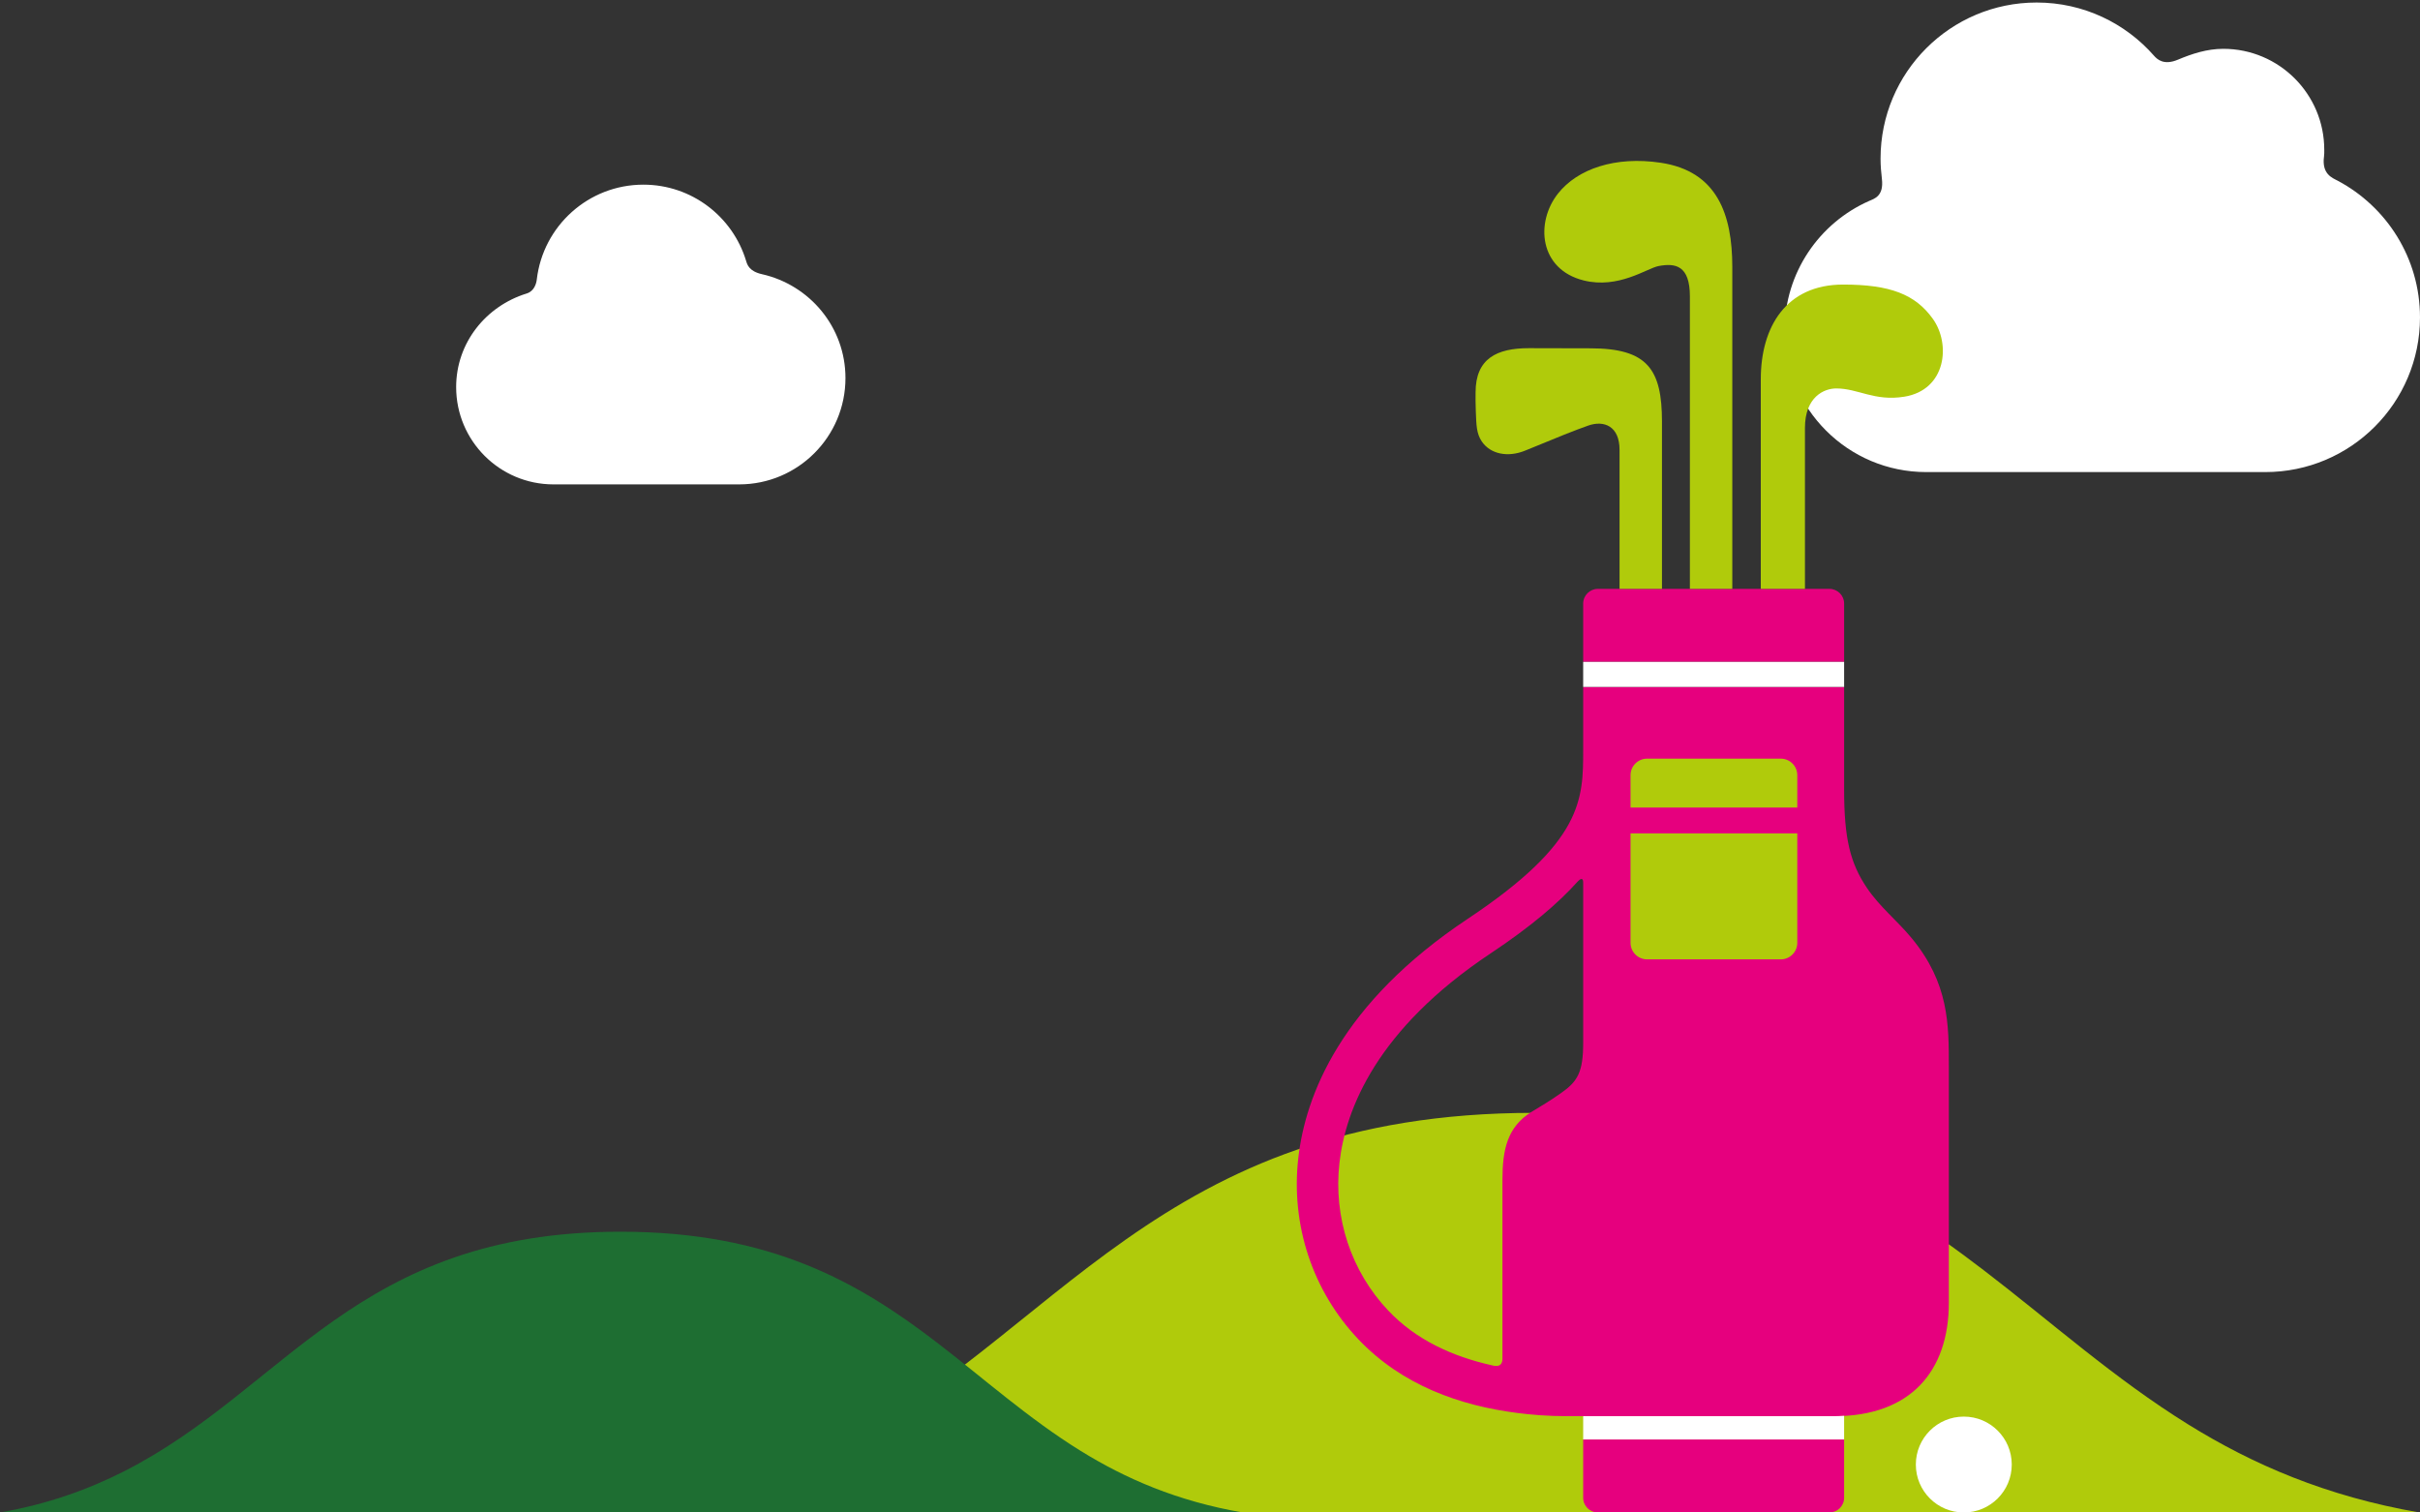 <?xml version="1.0" encoding="utf-8"?>
<!-- Generator: Adobe Illustrator 16.0.0, SVG Export Plug-In . SVG Version: 6.00 Build 0)  -->
<!DOCTYPE svg PUBLIC "-//W3C//DTD SVG 1.1//EN" "http://www.w3.org/Graphics/SVG/1.1/DTD/svg11.dtd">
<svg version="1.1" id="Lager_1" xmlns="http://www.w3.org/2000/svg" xmlns:xlink="http://www.w3.org/1999/xlink" x="0px" y="0px"
	 viewBox="0 0 1280 800" enable-background="new 0 0 1280 800" xml:space="preserve">
<rect x="0" y="0" width="1280" height="800" fill="#333333" stroke="none"/>
<path fill="#FFFFFF" d="M394.627,137.975c-7.057-23.322-28.705-40.306-54.328-40.306c-29.102,0-53.074,21.902-56.373,50.114
	c-0.24,2.068-1.25,6.194-5.398,7.467c-21.389,6.595-37.26,25.973-37.26,49.479c0,28.428,23.044,51.475,51.481,51.475
	c21.43,0,75.904,0,98.191,0c31.063,0,56.246-25.182,56.246-56.246c0-26.924-18.952-49.271-44.184-54.941
	C396.196,143.488,395.219,139.923,394.627,137.975z"/>
<path fill="#FFFFFF" d="M1229.23,82.777c0.159-1.164,0.127-2.361,0.127-3.562c0-29.48-23.914-53.392-53.41-53.392
	c-8.658,0-16.57,2.624-24.043,5.763c-7.261,3.041-10.752-0.007-12.604-2.122c-15.129-17.24-37.317-28.131-62.059-28.131
	c-45.599,0-82.568,36.973-82.568,82.575c0,3.648,0.303,7.235,0.717,10.769c1.074,9.078-4.012,10.404-6.696,11.588
	c-26.354,11.597-44.763,37.934-44.763,68.576c0,41.346,33.521,74.855,74.886,74.855c41.352,0,134.188,0,179.366,0
	c45.195,0,81.816-36.634,81.816-81.805c0-31.364-17.66-58.604-43.574-72.332C1233.66,94.094,1227.945,92.139,1229.23,82.777z"/>
<g>
	<path fill="#B0CB0B" d="M1157.605,753.554c-39.529-24.51-72.531-54.272-108.404-81.733
		c-58.287-44.629-124.131-83.192-237.844-83.192c-199.221,0-251.537,118.28-373.657,180.328
		c-26.985,13.714-57.356,24.697-93.474,31.045h20.16h915.339C1230.375,791.479,1191.477,774.534,1157.605,753.554z"/>
	<path fill="#1E6E32" d="M571.509,767.363c-27.778-17.219-50.965-38.133-76.17-57.426c-40.957-31.358-87.218-58.451-167.119-58.451
		c-139.977,0-176.738,83.102-262.543,126.703C46.719,787.823,25.378,795.54,0,800h14.164h643.148
		C622.637,794.018,595.307,782.104,571.509,767.363z"/>
</g>
<g>
	<g>
		<path fill="#E6007E" d="M1011.207,496.304c-7.752-9.407-16.93-16.555-23.76-26.697c-8.832-13.102-12.045-26.111-12.045-51.936
			c0-19.786,0-54.33,0-54.33H837.385c0,0.217,0,3.105,0,8.146c0,5.721,0,14.257,0,25.057c0,26.208,0,48.836-61.018,89.424
			c-67.33,44.788-85.924,93.562-89.67,126.569c-4.015,35.351,7.535,70.247,31.676,95.742c23.205,24.516,53.938,35.229,84.225,39.09
			c7.289,0.922,15.633,1.7,27.029,1.7H970.1c40.4,0,60.701-23.768,60.701-60.068c0,0,0-102.342,0-124.804
			S1030.801,520.099,1011.207,496.304z M708.475,615.006c3.222-28.392,19.711-70.665,80.031-110.792
			c20.842-13.861,35.574-26.324,45.998-37.973c1.002-1.117,2.881-2.515,2.881,0.497c0,26.007,0,55.018,0,84.785
			c0,15.396-2.83,20.438-11.678,26.604c-7.082,4.942-9.135,5.979-15.574,9.941c-12.889,7.932-15.453,19.94-15.453,36.137
			c0,62.632,0,94.395,0,94.395c0,5.311-4.74,3.739-5.776,3.51c-20.439-4.61-39.781-13.228-54.623-28.903
			C714.605,672.415,705.197,643.916,708.475,615.006z"/>
		<path fill="#E6007E" d="M837.385,792.241c0,4.271,3.502,7.759,7.769,7.759h122.481c4.267,0,7.769-3.486,7.769-7.759v-30.855
			H837.385V792.241z"/>
		<path fill="#E6007E" d="M975.402,319.23c0-4.27-3.502-7.764-7.769-7.764H845.152c-4.267,0-7.769,3.494-7.769,7.764v30.852h138.019
			V319.23z"/>
	</g>
	<path fill="#FFFFFF" d="M1064.07,774.642c0,14.006-11.354,25.358-25.359,25.358l0,0c-14.02,0-25.373-11.354-25.373-25.358l0,0
		c0-14.005,11.354-25.357,25.373-25.357l0,0C1052.717,749.283,1064.07,760.637,1064.07,774.642L1064.07,774.642z"/>
	<g>
		<path fill="#B0CB0B" d="M1022.285,168.575c-9.234-12.856-22.49-18.064-47.389-18.064c-30.156,0-43.57,22.361-43.57,50.083
			c0,19.433,0,73.958,0,110.875h23.356c0-30.862,0-74.656,0-85.095c0-16.533,10.199-20.917,16.525-20.917
			c11.713,0,20.156,6.901,35.978,4.376C1029.361,206.295,1031.982,182.053,1022.285,168.575z"/>
		<path fill="#B0CB0B" d="M916.256,141.217c0-27.721-7.91-50.645-37.857-55.137c-24.11-3.613-44.047,3.274-54.334,16.292
			c-12.108,15.312-9.926,40.08,13.537,45.951c18.515,4.629,33.478-6.433,39.681-7.604c8.754-1.653,16.549-0.464,16.549,16.069
			c0,9.689,0,89.933,0,154.679h22.426C916.256,243.512,916.256,158.132,916.256,141.217z"/>
		<path fill="#B0CB0B" d="M879.061,223.092c0-27.714-7.578-38.855-37.871-38.855c-11.131,0-23.688-0.076-32.541-0.076
			c-16.93,0-28.176,5.468-28.176,23.384c0,3.242-0.072,5.602,0.123,10.133c0.295,7.089,0.295,11.606,3.176,15.849
			c4.511,6.646,13.746,8.62,23.076,4.754c17.484-7.233,26.295-10.745,33.232-13.183c8.393-2.958,16.541,0.364,16.541,12.816
			c0,5.511,0,35.726,0,73.554h22.439C879.061,268.866,879.061,233.055,879.061,223.092z"/>
	</g>
	<g>
		<path fill="#B0CB0B" d="M950.635,409.999c0-4.799-3.934-8.732-8.731-8.732H871.18c-4.813,0-8.746,3.935-8.746,8.732v17.148h88.201
			V409.999z"/>
		<path fill="#B0CB0B" d="M862.434,498.71c0,4.798,3.935,8.731,8.746,8.731h70.724c4.799,0,8.731-3.935,8.731-8.731v-57.863h-88.201
			V498.71z"/>
	</g>
	<rect x="837.385" y="350.082" fill="#FFFFFF" width="138.019" height="13.259"/>
	<g>
		<path fill="#FFFFFF" d="M837.385,749.067v12.317h138.019v-12.521c-1.744,0.101-3.488,0.202-5.304,0.202L837.385,749.067
			L837.385,749.067z"/>
	</g>
</g>
</svg>
